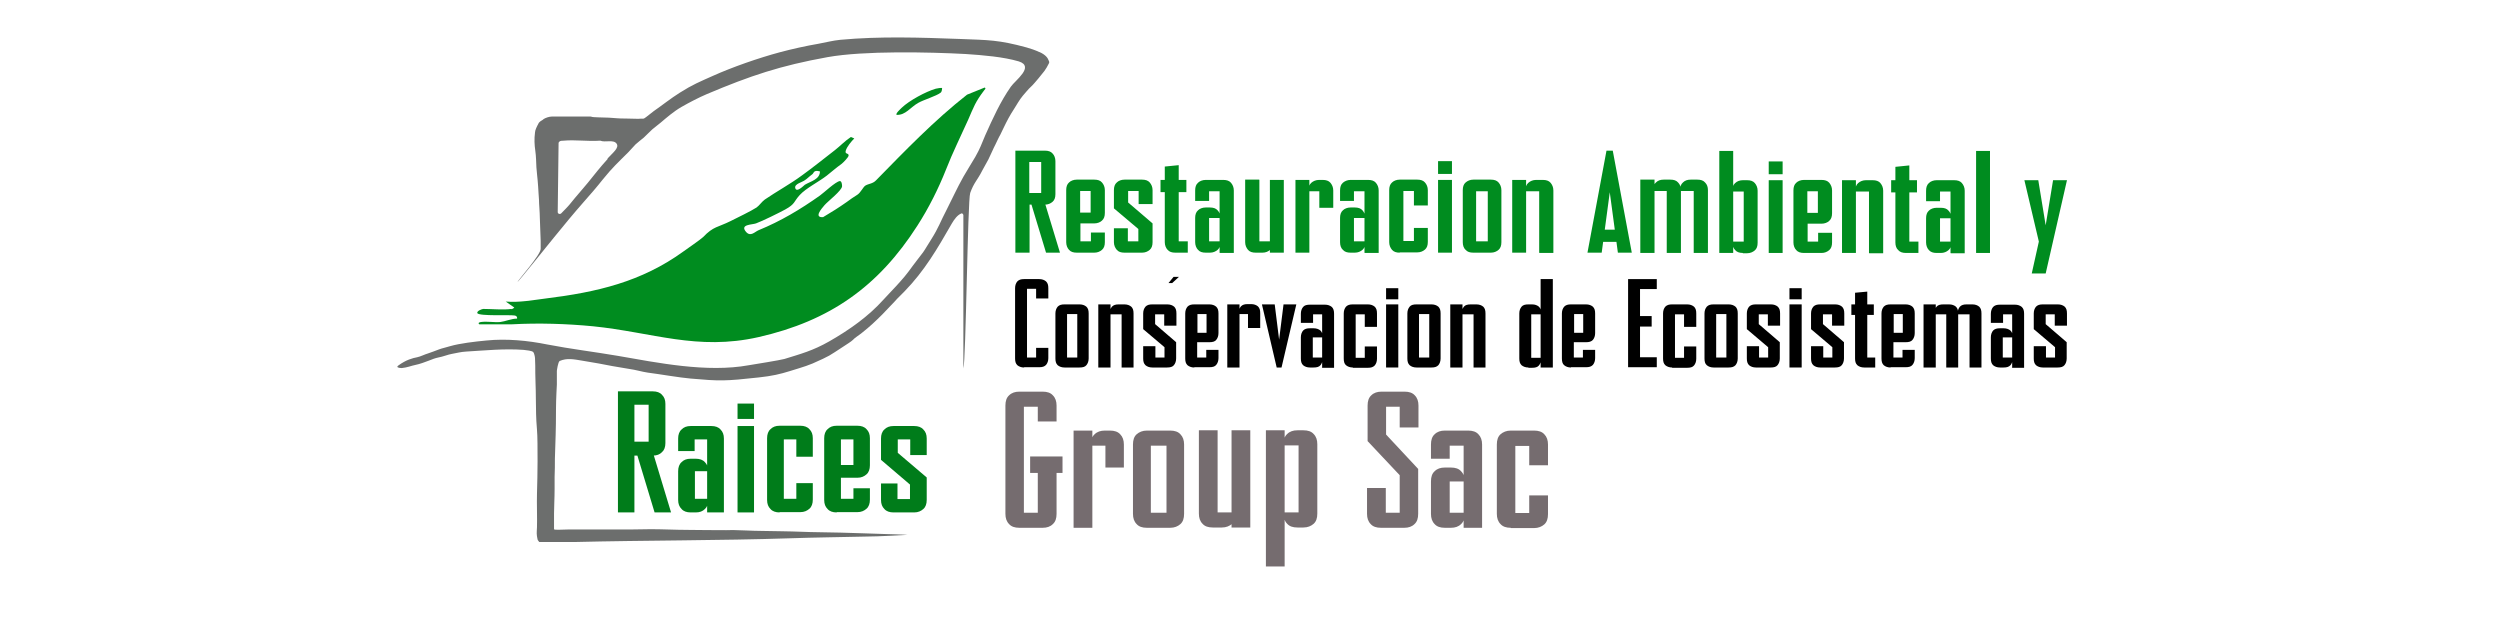 <?xml version="1.0" encoding="UTF-8"?>
<svg xmlns="http://www.w3.org/2000/svg" xmlns:xlink="http://www.w3.org/1999/xlink" width="300px" height="75px" viewBox="0 0 307 75" version="1.1">
<g id="surface1">
<path style=" stroke:none;fill-rule:nonzero;fill:rgb(0%,54.902%,12.157%);fill-opacity:1;" d="M 115.688 9.98 C 115.688 9.98 115.688 10.367 115.512 10.504 C 114.988 10.922 113.418 11.379 112.754 11.762 C 111.812 12.285 111.188 13.297 110.105 13.227 C 109.93 13.086 110.594 12.496 110.734 12.355 C 111.641 11.48 113.699 10.367 114.918 10.016 C 115.094 9.98 115.617 9.875 115.688 9.945 Z M 115.688 9.98 "/>
<path style=" stroke:none;fill-rule:nonzero;fill:rgb(0%,48.627%,10.196%);fill-opacity:1;" d="M 75.883 62.051 L 75.883 47.184 L 80.176 47.184 C 80.664 47.184 81.047 47.324 81.289 47.605 C 81.57 47.883 81.711 48.23 81.711 48.719 L 81.711 53.535 C 81.711 54.023 81.57 54.41 81.289 54.652 C 81.012 54.934 80.664 55.07 80.176 55.07 L 77.906 55.07 L 77.906 62.051 Z M 77.906 53.363 L 79.652 53.363 L 79.652 48.824 L 77.906 48.824 Z M 80.383 62.051 L 78.188 54.793 L 80.211 54.793 L 82.406 62.051 Z M 80.383 62.051 "/>
<path style=" stroke:none;fill-rule:nonzero;fill:rgb(0%,48.627%,10.196%);fill-opacity:1;" d="M 86.836 62.051 L 86.836 53.082 L 85.301 53.082 L 85.301 54.516 L 83.277 54.516 L 83.277 52.977 C 83.277 52.488 83.418 52.105 83.699 51.863 C 83.977 51.582 84.324 51.441 84.812 51.441 L 87.359 51.441 C 87.848 51.441 88.234 51.582 88.477 51.863 C 88.754 52.141 88.895 52.488 88.895 52.977 L 88.895 62.051 Z M 84.812 62.051 C 84.324 62.051 83.941 61.914 83.699 61.633 C 83.418 61.355 83.277 61.004 83.277 60.516 L 83.277 56.992 C 83.277 56.504 83.418 56.117 83.699 55.875 C 83.977 55.594 84.324 55.457 84.812 55.457 L 85.441 55.457 C 85.93 55.457 86.312 55.594 86.559 55.875 C 86.836 56.152 86.977 56.504 86.977 56.992 L 85.336 56.992 L 85.336 60.375 L 86.977 60.375 L 86.977 60.516 C 86.977 61.004 86.836 61.391 86.559 61.633 C 86.277 61.914 85.93 62.051 85.441 62.051 Z M 84.812 62.051 "/>
<path style=" stroke:none;fill-rule:nonzero;fill:rgb(0%,48.627%,10.196%);fill-opacity:1;" d="M 90.57 50.57 L 90.57 48.684 L 92.594 48.684 L 92.594 50.57 Z M 90.57 62.051 L 90.57 51.441 L 92.594 51.441 L 92.594 62.051 Z M 90.57 62.051 "/>
<path style=" stroke:none;fill-rule:nonzero;fill:rgb(0%,48.627%,10.196%);fill-opacity:1;" d="M 95.734 62.051 C 95.246 62.051 94.859 61.914 94.617 61.633 C 94.336 61.355 94.199 61.004 94.199 60.516 L 94.199 52.941 C 94.199 52.453 94.336 52.07 94.617 51.828 C 94.895 51.547 95.246 51.406 95.734 51.406 L 98.277 51.406 C 98.766 51.406 99.152 51.547 99.395 51.828 C 99.676 52.105 99.812 52.453 99.812 52.941 L 99.812 55.211 L 97.789 55.211 L 97.789 53.082 L 96.254 53.082 L 96.254 60.375 L 97.789 60.375 L 97.789 58.457 L 99.812 58.457 L 99.812 60.48 C 99.812 60.969 99.676 61.355 99.395 61.598 C 99.117 61.844 98.766 62.016 98.277 62.016 L 95.734 62.016 Z M 95.734 62.051 "/>
<path style=" stroke:none;fill-rule:nonzero;fill:rgb(0%,48.627%,10.196%);fill-opacity:1;" d="M 102.746 62.051 C 102.254 62.051 101.871 61.914 101.629 61.633 C 101.348 61.355 101.211 61.004 101.211 60.516 L 101.211 52.941 C 101.211 52.453 101.348 52.07 101.629 51.828 C 101.906 51.547 102.254 51.406 102.746 51.406 L 105.289 51.406 C 105.777 51.406 106.164 51.547 106.406 51.828 C 106.688 52.105 106.824 52.453 106.824 52.941 L 106.824 56.258 C 106.824 56.746 106.688 57.133 106.406 57.375 C 106.129 57.621 105.777 57.793 105.289 57.793 L 103.266 57.793 L 103.266 60.375 L 104.801 60.375 L 104.801 59.086 L 106.824 59.086 L 106.824 60.48 C 106.824 60.969 106.688 61.355 106.406 61.598 C 106.129 61.844 105.777 62.016 105.289 62.016 L 102.746 62.016 Z M 103.266 56.223 L 104.801 56.223 L 104.801 53.082 L 103.266 53.082 Z M 103.266 56.223 "/>
<path style=" stroke:none;fill-rule:nonzero;fill:rgb(0%,48.627%,10.196%);fill-opacity:1;" d="M 109.723 62.051 C 109.234 62.051 108.848 61.914 108.605 61.633 C 108.324 61.355 108.188 61.004 108.188 60.516 L 108.188 58.492 L 110.211 58.492 L 110.211 60.41 L 111.746 60.41 L 111.746 57.723 L 111.953 58.805 L 108.188 55.594 L 108.188 52.977 C 108.188 52.488 108.324 52.105 108.605 51.863 C 108.883 51.582 109.234 51.441 109.723 51.441 L 112.266 51.441 C 112.754 51.441 113.141 51.582 113.383 51.863 C 113.664 52.141 113.801 52.488 113.801 52.977 L 113.801 55.004 L 111.777 55.004 L 111.777 53.082 L 110.246 53.082 L 110.246 55.629 L 110.07 54.582 L 113.801 57.758 L 113.801 60.516 C 113.801 61.004 113.664 61.391 113.383 61.633 C 113.105 61.879 112.754 62.051 112.266 62.051 Z M 109.723 62.051 "/>
<path style=" stroke:none;fill-rule:nonzero;fill:rgb(45.882%,42.353%,43.529%);fill-opacity:1;" d="M 125.176 63.938 C 124.617 63.938 124.199 63.797 123.918 63.484 C 123.605 63.168 123.465 62.75 123.465 62.227 L 123.465 48.93 C 123.465 48.371 123.605 47.953 123.918 47.672 C 124.234 47.359 124.652 47.219 125.176 47.219 L 128.035 47.219 C 128.594 47.219 129.012 47.359 129.289 47.672 C 129.605 47.988 129.746 48.406 129.746 48.93 L 129.746 50.883 L 127.441 50.883 L 127.441 49.07 L 125.734 49.07 L 125.734 62.086 L 127.441 62.086 L 127.441 55.211 L 129.746 55.211 L 129.746 62.227 C 129.746 62.785 129.605 63.203 129.289 63.484 C 128.977 63.797 128.559 63.938 128.035 63.938 Z M 126.5 57.199 L 126.5 55.176 L 130.477 55.176 L 130.477 57.199 Z M 126.5 57.199 "/>
<path style=" stroke:none;fill-rule:nonzero;fill:rgb(45.882%,42.353%,43.529%);fill-opacity:1;" d="M 131.836 63.938 L 131.836 52 L 134.141 52 L 134.141 63.938 Z M 135.746 56.539 L 135.746 53.852 L 133.965 53.852 L 133.965 53.711 C 133.965 53.152 134.105 52.734 134.418 52.453 C 134.734 52.141 135.152 52 135.676 52 L 136.301 52 C 136.859 52 137.277 52.141 137.559 52.453 C 137.871 52.77 138.012 53.188 138.012 53.711 L 138.012 56.539 L 135.711 56.539 Z M 135.746 56.539 "/>
<path style=" stroke:none;fill-rule:nonzero;fill:rgb(45.882%,42.353%,43.529%);fill-opacity:1;" d="M 140.836 63.938 C 140.277 63.938 139.859 63.797 139.582 63.484 C 139.266 63.168 139.129 62.75 139.129 62.227 L 139.129 53.711 C 139.129 53.152 139.266 52.734 139.582 52.453 C 139.895 52.176 140.312 52 140.836 52 L 143.699 52 C 144.254 52 144.676 52.141 144.953 52.453 C 145.266 52.77 145.406 53.188 145.406 53.711 L 145.406 62.227 C 145.406 62.785 145.266 63.203 144.953 63.484 C 144.641 63.762 144.223 63.938 143.699 63.938 Z M 141.324 62.086 L 143.246 62.086 L 143.246 53.852 L 141.324 53.852 Z M 141.324 62.086 "/>
<path style=" stroke:none;fill-rule:nonzero;fill:rgb(45.882%,42.353%,43.529%);fill-opacity:1;" d="M 149.523 51.965 L 149.523 62.051 L 151.754 62.051 L 151.754 62.191 C 151.754 62.75 151.617 63.168 151.301 63.449 C 150.988 63.727 150.57 63.902 150.047 63.902 L 148.93 63.902 C 148.371 63.902 147.953 63.762 147.676 63.449 C 147.359 63.133 147.223 62.715 147.223 62.191 L 147.223 51.965 Z M 151.234 63.902 L 151.234 51.965 L 153.535 51.965 L 153.535 63.902 Z M 151.234 63.902 "/>
<path style=" stroke:none;fill-rule:nonzero;fill:rgb(45.882%,42.353%,43.529%);fill-opacity:1;" d="M 157.754 51.965 L 157.754 68.684 L 155.453 68.684 L 155.453 51.965 Z M 160.059 51.965 C 160.617 51.965 161.035 52.105 161.312 52.418 C 161.629 52.734 161.766 53.152 161.766 53.676 L 161.766 62.191 C 161.766 62.75 161.629 63.168 161.312 63.449 C 161 63.727 160.582 63.902 160.059 63.902 L 159.324 63.902 C 158.766 63.902 158.348 63.762 158.07 63.449 C 157.754 63.133 157.617 62.715 157.617 62.191 L 157.617 62.051 L 159.465 62.051 L 159.465 53.816 L 157.617 53.816 L 157.617 53.676 C 157.617 53.117 157.754 52.699 158.07 52.418 C 158.383 52.105 158.801 51.965 159.324 51.965 Z M 160.059 51.965 "/>
<path style=" stroke:none;fill-rule:nonzero;fill:rgb(45.882%,42.353%,43.529%);fill-opacity:1;" d="M 169.582 63.938 C 169.023 63.938 168.605 63.797 168.324 63.484 C 168.012 63.168 167.871 62.75 167.871 62.227 L 167.871 59.051 L 170.176 59.051 L 170.176 62.086 L 171.883 62.086 L 171.883 57.48 L 167.941 53.293 L 167.941 48.93 C 167.941 48.371 168.082 47.953 168.395 47.672 C 168.711 47.359 169.129 47.219 169.652 47.219 L 172.477 47.219 C 173.035 47.219 173.453 47.359 173.734 47.672 C 174.047 47.988 174.188 48.406 174.188 48.93 L 174.188 51.617 L 171.883 51.617 L 171.883 49.07 L 170.211 49.07 L 170.211 52.488 L 174.152 56.711 L 174.152 62.227 C 174.152 62.785 174.012 63.203 173.699 63.484 C 173.383 63.797 172.965 63.938 172.441 63.938 Z M 169.582 63.938 "/>
<path style=" stroke:none;fill-rule:nonzero;fill:rgb(45.882%,42.353%,43.529%);fill-opacity:1;" d="M 179.734 63.938 L 179.734 53.852 L 178.023 53.852 L 178.023 55.457 L 175.723 55.457 L 175.723 53.711 C 175.723 53.152 175.859 52.734 176.176 52.453 C 176.488 52.141 176.906 52 177.43 52 L 180.289 52 C 180.848 52 181.266 52.141 181.547 52.453 C 181.859 52.77 182 53.188 182 53.711 L 182 63.938 L 179.699 63.938 Z M 177.43 63.938 C 176.871 63.938 176.453 63.797 176.176 63.484 C 175.859 63.168 175.723 62.75 175.723 62.227 L 175.723 58.246 C 175.723 57.691 175.859 57.27 176.176 56.992 C 176.488 56.676 176.906 56.539 177.43 56.539 L 178.164 56.539 C 178.723 56.539 179.141 56.676 179.418 56.992 C 179.734 57.305 179.871 57.723 179.871 58.246 L 178.023 58.246 L 178.023 62.086 L 179.871 62.086 L 179.871 62.227 C 179.871 62.785 179.734 63.203 179.418 63.484 C 179.105 63.797 178.688 63.938 178.164 63.938 Z M 177.43 63.938 "/>
<path style=" stroke:none;fill-rule:nonzero;fill:rgb(45.882%,42.353%,43.529%);fill-opacity:1;" d="M 185.523 63.938 C 184.965 63.938 184.547 63.797 184.266 63.484 C 183.953 63.168 183.812 62.75 183.812 62.227 L 183.812 53.711 C 183.812 53.152 183.953 52.734 184.266 52.453 C 184.582 52.176 185 52 185.523 52 L 188.383 52 C 188.941 52 189.359 52.141 189.641 52.453 C 189.953 52.77 190.094 53.188 190.094 53.711 L 190.094 56.258 L 187.789 56.258 L 187.789 53.887 L 186.082 53.887 L 186.082 62.121 L 187.789 62.121 L 187.789 59.957 L 190.094 59.957 L 190.094 62.262 C 190.094 62.82 189.953 63.238 189.641 63.52 C 189.324 63.797 188.906 63.973 188.383 63.973 L 185.523 63.973 Z M 185.523 63.938 "/>
<path style=" stroke:none;fill-rule:nonzero;fill:rgb(0%,54.902%,12.157%);fill-opacity:1;" d="M 124.688 30.152 L 124.688 17.625 L 128.312 17.625 C 128.734 17.625 129.047 17.73 129.254 17.973 C 129.465 18.184 129.605 18.531 129.605 18.914 L 129.605 22.965 C 129.605 23.383 129.5 23.695 129.254 23.906 C 129.012 24.117 128.699 24.254 128.312 24.254 L 126.43 24.254 L 126.43 30.152 Z M 126.395 22.824 L 127.859 22.824 L 127.859 19.02 L 126.395 19.02 Z M 128.453 30.152 L 126.605 24.047 L 128.312 24.047 L 130.164 30.152 Z M 128.453 30.152 "/>
<path style=" stroke:none;fill-rule:nonzero;fill:rgb(0%,54.902%,12.157%);fill-opacity:1;" d="M 132.223 30.152 C 131.801 30.152 131.488 30.051 131.277 29.805 C 131.07 29.594 130.93 29.246 130.93 28.863 L 130.93 22.477 C 130.93 22.059 131.035 21.742 131.277 21.535 C 131.488 21.324 131.836 21.184 132.223 21.184 L 134.383 21.184 C 134.801 21.184 135.117 21.289 135.324 21.535 C 135.535 21.777 135.676 22.09 135.676 22.477 L 135.676 25.266 C 135.676 25.688 135.57 26 135.324 26.211 C 135.117 26.418 134.766 26.559 134.383 26.559 L 132.676 26.559 L 132.676 28.758 L 133.965 28.758 L 133.965 27.676 L 135.676 27.676 L 135.676 28.863 C 135.676 29.281 135.57 29.594 135.324 29.805 C 135.082 30.016 134.766 30.152 134.383 30.152 Z M 132.641 25.234 L 133.93 25.234 L 133.93 22.582 L 132.641 22.582 Z M 132.641 25.234 "/>
<path style=" stroke:none;fill-rule:nonzero;fill:rgb(0%,54.902%,12.157%);fill-opacity:1;" d="M 138.082 30.152 C 137.664 30.152 137.348 30.051 137.141 29.805 C 136.93 29.559 136.789 29.246 136.789 28.863 L 136.789 27.152 L 138.5 27.152 L 138.5 28.758 L 139.789 28.758 L 139.789 26.488 L 139.965 27.395 L 136.789 24.711 L 136.789 22.477 C 136.789 22.059 136.895 21.742 137.141 21.535 C 137.348 21.324 137.699 21.184 138.082 21.184 L 140.246 21.184 C 140.664 21.184 140.977 21.289 141.188 21.535 C 141.395 21.777 141.535 22.09 141.535 22.477 L 141.535 24.188 L 139.824 24.188 L 139.824 22.582 L 138.535 22.582 L 138.535 24.742 L 138.395 23.871 L 141.535 26.559 L 141.535 28.863 C 141.535 29.281 141.43 29.594 141.188 29.805 C 140.941 30.016 140.629 30.152 140.246 30.152 Z M 138.082 30.152 "/>
<path style=" stroke:none;fill-rule:nonzero;fill:rgb(0%,54.902%,12.157%);fill-opacity:1;" d="M 142.512 22.719 L 142.512 21.219 L 145.688 21.219 L 145.688 22.719 Z M 144.324 30.152 C 143.906 30.152 143.594 30.051 143.383 29.805 C 143.176 29.594 143.035 29.246 143.035 28.863 L 143.035 19.578 L 144.746 19.406 L 144.746 28.758 L 145.859 28.758 L 145.859 30.152 Z M 144.324 30.152 "/>
<path style=" stroke:none;fill-rule:nonzero;fill:rgb(0%,54.902%,12.157%);fill-opacity:1;" d="M 149.766 30.152 L 149.766 22.613 L 148.477 22.613 L 148.477 23.801 L 146.766 23.801 L 146.766 22.512 C 146.766 22.09 146.871 21.777 147.117 21.566 C 147.324 21.359 147.676 21.219 148.059 21.219 L 150.223 21.219 C 150.641 21.219 150.953 21.324 151.164 21.566 C 151.371 21.812 151.512 22.125 151.512 22.512 L 151.512 30.188 L 149.801 30.188 Z M 148.059 30.152 C 147.641 30.152 147.324 30.051 147.117 29.805 C 146.906 29.594 146.766 29.246 146.766 28.863 L 146.766 25.895 C 146.766 25.477 146.871 25.164 147.117 24.953 C 147.324 24.742 147.676 24.605 148.059 24.605 L 148.582 24.605 C 149 24.605 149.312 24.711 149.523 24.953 C 149.734 25.164 149.871 25.512 149.871 25.895 L 148.477 25.895 L 148.477 28.758 L 149.871 28.758 L 149.871 28.863 C 149.871 29.281 149.766 29.594 149.523 29.805 C 149.277 30.016 148.965 30.152 148.582 30.152 Z M 148.059 30.152 "/>
<path style=" stroke:none;fill-rule:nonzero;fill:rgb(0%,54.902%,12.157%);fill-opacity:1;" d="M 154.652 21.219 L 154.652 28.758 L 156.324 28.758 L 156.324 28.863 C 156.324 29.281 156.223 29.594 155.977 29.805 C 155.734 30.016 155.418 30.152 155.035 30.152 L 154.199 30.152 C 153.777 30.152 153.465 30.051 153.254 29.805 C 153.047 29.559 152.906 29.246 152.906 28.863 L 152.906 21.184 L 154.617 21.184 Z M 155.941 30.152 L 155.941 21.219 L 157.652 21.219 L 157.652 30.152 Z M 155.941 30.152 "/>
<path style=" stroke:none;fill-rule:nonzero;fill:rgb(0%,54.902%,12.157%);fill-opacity:1;" d="M 159.082 30.152 L 159.082 21.219 L 160.789 21.219 L 160.789 30.152 Z M 162.012 24.605 L 162.012 22.613 L 160.688 22.613 L 160.688 22.512 C 160.688 22.09 160.789 21.777 161.035 21.566 C 161.277 21.359 161.594 21.219 161.977 21.219 L 162.43 21.219 C 162.848 21.219 163.164 21.324 163.371 21.566 C 163.582 21.812 163.723 22.125 163.723 22.512 L 163.723 24.641 L 162.012 24.641 Z M 162.012 24.605 "/>
<path style=" stroke:none;fill-rule:nonzero;fill:rgb(0%,54.902%,12.157%);fill-opacity:1;" d="M 167.559 30.152 L 167.559 22.613 L 166.266 22.613 L 166.266 23.801 L 164.559 23.801 L 164.559 22.512 C 164.559 22.09 164.664 21.777 164.906 21.566 C 165.152 21.359 165.465 21.219 165.848 21.219 L 168.012 21.219 C 168.43 21.219 168.746 21.324 168.953 21.566 C 169.164 21.812 169.301 22.125 169.301 22.512 L 169.301 30.188 L 167.594 30.188 Z M 165.848 30.152 C 165.43 30.152 165.117 30.051 164.906 29.805 C 164.664 29.594 164.559 29.246 164.559 28.863 L 164.559 25.895 C 164.559 25.477 164.664 25.164 164.906 24.953 C 165.117 24.742 165.465 24.605 165.848 24.605 L 166.371 24.605 C 166.789 24.605 167.105 24.711 167.312 24.953 C 167.523 25.199 167.664 25.512 167.664 25.895 L 166.266 25.895 L 166.266 28.758 L 167.664 28.758 L 167.664 28.863 C 167.664 29.281 167.559 29.594 167.312 29.805 C 167.07 30.016 166.754 30.152 166.371 30.152 Z M 165.848 30.152 "/>
<path style=" stroke:none;fill-rule:nonzero;fill:rgb(0%,54.902%,12.157%);fill-opacity:1;" d="M 171.883 30.152 C 171.465 30.152 171.152 30.051 170.941 29.805 C 170.734 29.559 170.594 29.246 170.594 28.863 L 170.594 22.477 C 170.594 22.059 170.699 21.742 170.941 21.535 C 171.152 21.324 171.5 21.184 171.883 21.184 L 174.047 21.184 C 174.465 21.184 174.777 21.289 174.988 21.535 C 175.199 21.777 175.336 22.09 175.336 22.477 L 175.336 24.359 L 173.629 24.359 L 173.629 22.582 L 172.336 22.582 L 172.336 28.723 L 173.629 28.723 L 173.629 27.117 L 175.336 27.117 L 175.336 28.828 C 175.336 29.246 175.234 29.559 174.988 29.77 C 174.746 29.98 174.43 30.117 174.047 30.117 L 171.883 30.117 Z M 171.883 30.152 "/>
<path style=" stroke:none;fill-rule:nonzero;fill:rgb(0%,54.902%,12.157%);fill-opacity:1;" d="M 176.594 20.484 L 176.594 18.914 L 178.301 18.914 L 178.301 20.484 Z M 176.594 30.152 L 176.594 21.219 L 178.301 21.219 L 178.301 30.152 Z M 176.594 30.152 "/>
<path style=" stroke:none;fill-rule:nonzero;fill:rgb(0%,54.902%,12.157%);fill-opacity:1;" d="M 180.918 30.152 C 180.5 30.152 180.188 30.051 179.977 29.805 C 179.734 29.594 179.629 29.246 179.629 28.863 L 179.629 22.477 C 179.629 22.059 179.734 21.742 179.977 21.535 C 180.223 21.324 180.535 21.184 180.918 21.184 L 183.082 21.184 C 183.5 21.184 183.812 21.289 184.023 21.535 C 184.234 21.777 184.371 22.09 184.371 22.477 L 184.371 28.863 C 184.371 29.281 184.266 29.594 184.023 29.805 C 183.777 30.016 183.465 30.152 183.082 30.152 Z M 181.266 28.758 L 182.699 28.758 L 182.699 22.613 L 181.266 22.613 Z M 181.266 28.758 "/>
<path style=" stroke:none;fill-rule:nonzero;fill:rgb(0%,54.902%,12.157%);fill-opacity:1;" d="M 185.699 30.152 L 185.699 21.219 L 187.406 21.219 L 187.406 30.152 Z M 189.012 30.152 L 189.012 22.613 L 187.336 22.613 L 187.336 22.512 C 187.336 22.09 187.441 21.777 187.688 21.566 C 187.93 21.359 188.246 21.219 188.629 21.219 L 189.465 21.219 C 189.883 21.219 190.199 21.324 190.406 21.566 C 190.617 21.812 190.754 22.125 190.754 22.512 L 190.754 30.188 L 189.047 30.188 Z M 189.012 30.152 "/>
<path style=" stroke:none;fill-rule:nonzero;fill:rgb(0%,54.902%,12.157%);fill-opacity:1;" d="M 194.941 30.152 L 197.277 17.625 L 198.047 17.625 L 200.383 30.152 L 198.676 30.152 L 197.523 21.566 L 197.836 21.566 L 196.688 30.152 Z M 195.676 28.828 L 195.676 27.328 L 199.477 27.328 L 199.477 28.828 Z M 195.676 28.828 "/>
<path style=" stroke:none;fill-rule:nonzero;fill:rgb(0%,54.902%,12.157%);fill-opacity:1;" d="M 211.129 30.188 L 211.129 17.66 L 212.836 17.66 L 212.836 30.188 Z M 214.023 30.188 C 213.605 30.188 213.289 30.082 213.082 29.84 C 212.871 29.629 212.734 29.281 212.734 28.898 L 212.734 28.793 L 214.129 28.793 L 214.129 22.648 L 212.734 22.648 L 212.734 22.547 C 212.734 22.125 212.836 21.812 213.082 21.602 C 213.289 21.395 213.641 21.254 214.023 21.254 L 214.547 21.254 C 214.965 21.254 215.277 21.359 215.488 21.602 C 215.699 21.848 215.836 22.16 215.836 22.547 L 215.836 28.934 C 215.836 29.352 215.734 29.664 215.488 29.875 C 215.246 30.082 214.93 30.223 214.547 30.223 L 214.023 30.223 Z M 214.023 30.188 "/>
<path style=" stroke:none;fill-rule:nonzero;fill:rgb(0%,54.902%,12.157%);fill-opacity:1;" d="M 217.199 20.52 L 217.199 18.949 L 218.906 18.949 L 218.906 20.52 Z M 217.199 30.188 L 217.199 21.254 L 218.906 21.254 L 218.906 30.188 Z M 217.199 30.188 "/>
<path style=" stroke:none;fill-rule:nonzero;fill:rgb(0%,54.902%,12.157%);fill-opacity:1;" d="M 221.523 30.188 C 221.105 30.188 220.789 30.082 220.582 29.84 C 220.371 29.629 220.234 29.281 220.234 28.898 L 220.234 22.512 C 220.234 22.09 220.336 21.777 220.582 21.566 C 220.789 21.359 221.141 21.219 221.523 21.219 L 223.688 21.219 C 224.105 21.219 224.418 21.324 224.629 21.566 C 224.836 21.812 224.977 22.125 224.977 22.512 L 224.977 25.301 C 224.977 25.723 224.871 26.035 224.629 26.246 C 224.418 26.453 224.07 26.594 223.688 26.594 L 221.977 26.594 L 221.977 28.793 L 223.266 28.793 L 223.266 27.711 L 224.977 27.711 L 224.977 28.898 C 224.977 29.316 224.871 29.629 224.629 29.84 C 224.383 30.051 224.07 30.188 223.688 30.188 Z M 221.941 25.266 L 223.234 25.266 L 223.234 22.613 L 221.941 22.613 Z M 221.941 25.266 "/>
<path style=" stroke:none;fill-rule:nonzero;fill:rgb(0%,54.902%,12.157%);fill-opacity:1;" d="M 226.199 30.188 L 226.199 21.254 L 227.906 21.254 L 227.906 30.188 Z M 229.512 30.188 L 229.512 22.648 L 227.836 22.648 L 227.836 22.547 C 227.836 22.125 227.941 21.812 228.188 21.602 C 228.43 21.395 228.746 21.254 229.129 21.254 L 229.965 21.254 C 230.383 21.254 230.699 21.359 230.906 21.602 C 231.117 21.848 231.254 22.16 231.254 22.547 L 231.254 30.223 L 229.547 30.223 Z M 229.512 30.188 "/>
<path style=" stroke:none;fill-rule:nonzero;fill:rgb(0%,54.902%,12.157%);fill-opacity:1;" d="M 232.234 22.754 L 232.234 21.254 L 235.406 21.254 L 235.406 22.754 Z M 234.047 30.188 C 233.629 30.188 233.312 30.082 233.105 29.84 C 232.859 29.629 232.754 29.281 232.754 28.898 L 232.754 19.613 L 234.465 19.438 L 234.465 28.793 L 235.582 28.793 L 235.582 30.188 Z M 234.047 30.188 "/>
<path style=" stroke:none;fill-rule:nonzero;fill:rgb(0%,54.902%,12.157%);fill-opacity:1;" d="M 239.523 30.188 L 239.523 22.648 L 238.234 22.648 L 238.234 23.836 L 236.523 23.836 L 236.523 22.547 C 236.523 22.125 236.629 21.812 236.871 21.602 C 237.082 21.395 237.43 21.254 237.812 21.254 L 239.977 21.254 C 240.395 21.254 240.711 21.359 240.918 21.602 C 241.129 21.848 241.266 22.16 241.266 22.547 L 241.266 30.223 L 239.559 30.223 Z M 237.812 30.188 C 237.395 30.188 237.082 30.082 236.871 29.84 C 236.664 29.629 236.523 29.281 236.523 28.898 L 236.523 25.93 C 236.523 25.512 236.629 25.199 236.871 24.988 C 237.082 24.777 237.43 24.641 237.812 24.641 L 238.336 24.641 C 238.754 24.641 239.07 24.742 239.277 24.988 C 239.488 25.199 239.629 25.547 239.629 25.93 L 238.234 25.93 L 238.234 28.793 L 239.629 28.793 L 239.629 28.898 C 239.629 29.316 239.523 29.629 239.277 29.84 C 239.035 30.051 238.723 30.188 238.336 30.188 Z M 237.812 30.188 "/>
<path style=" stroke:none;fill-rule:nonzero;fill:rgb(0%,54.902%,12.157%);fill-opacity:1;" d="M 242.664 30.188 L 242.664 17.66 L 244.371 17.66 L 244.371 30.188 Z M 242.664 30.188 "/>
<path style=" stroke:none;fill-rule:nonzero;fill:rgb(0%,54.902%,12.157%);fill-opacity:1;" d="M 249.5 32.703 L 250.371 28.793 L 248.594 21.254 L 250.301 21.254 L 251.348 27.641 L 251.07 27.641 L 252.117 21.254 L 253.824 21.254 L 251.211 32.703 Z M 249.5 32.703 "/>
<path style=" stroke:none;fill-rule:nonzero;fill:rgb(0%,54.902%,12.157%);fill-opacity:1;" d="M 201.43 30.188 L 201.43 21.184 L 203.176 21.184 L 203.176 30.188 Z M 204.676 30.188 L 204.676 22.582 L 203 22.582 L 203 22.477 C 203 22.059 203.105 21.742 203.348 21.535 C 203.594 21.289 203.906 21.184 204.289 21.184 L 205.129 21.184 C 205.547 21.184 205.859 21.289 206.07 21.535 C 206.312 21.777 206.418 22.09 206.418 22.477 L 206.418 30.188 Z M 207.988 30.188 L 207.988 22.582 L 206.312 22.582 L 206.312 22.477 C 206.312 22.059 206.418 21.742 206.664 21.535 C 206.906 21.289 207.223 21.184 207.605 21.184 L 208.441 21.184 C 208.859 21.184 209.176 21.289 209.383 21.535 C 209.629 21.777 209.734 22.09 209.734 22.477 L 209.734 30.188 Z M 207.988 30.188 "/>
<path style=" stroke:none;fill-rule:nonzero;fill:rgb(0%,0%,0%);fill-opacity:1;" d="M 125.766 44.254 C 125.418 44.254 125.141 44.148 124.93 43.973 C 124.723 43.766 124.652 43.52 124.652 43.137 L 124.652 34.516 C 124.652 34.168 124.754 33.887 124.93 33.68 C 125.141 33.469 125.383 33.398 125.766 33.398 L 127.617 33.398 C 127.965 33.398 128.246 33.504 128.453 33.68 C 128.664 33.887 128.734 34.133 128.734 34.516 L 128.734 35.773 L 127.234 35.773 L 127.234 34.586 L 126.117 34.586 L 126.117 43.031 L 127.234 43.031 L 127.234 41.844 L 128.734 41.844 L 128.734 43.102 C 128.734 43.449 128.629 43.73 128.453 43.938 C 128.246 44.148 128 44.219 127.617 44.219 L 125.766 44.219 Z M 125.766 44.254 "/>
<path style=" stroke:none;fill-rule:nonzero;fill:rgb(0%,0%,0%);fill-opacity:1;" d="M 130.723 44.254 C 130.371 44.254 130.094 44.148 129.883 43.973 C 129.676 43.766 129.605 43.52 129.605 43.137 L 129.605 37.621 C 129.605 37.273 129.711 36.992 129.883 36.785 C 130.094 36.574 130.336 36.504 130.723 36.504 L 132.57 36.504 C 132.918 36.504 133.199 36.609 133.406 36.785 C 133.617 36.992 133.688 37.238 133.688 37.621 L 133.688 43.137 C 133.688 43.484 133.582 43.766 133.406 43.973 C 133.234 44.184 132.953 44.254 132.57 44.254 Z M 131.035 43.031 L 132.289 43.031 L 132.289 37.691 L 131.035 37.691 Z M 131.035 43.031 "/>
<path style=" stroke:none;fill-rule:nonzero;fill:rgb(0%,0%,0%);fill-opacity:1;" d="M 134.871 44.254 L 134.871 36.504 L 136.371 36.504 L 136.371 44.254 Z M 137.734 44.254 L 137.734 37.727 L 136.266 37.727 L 136.266 37.621 C 136.266 37.273 136.371 36.992 136.547 36.785 C 136.754 36.574 137 36.504 137.383 36.504 L 138.082 36.504 C 138.43 36.504 138.711 36.609 138.918 36.785 C 139.129 36.992 139.199 37.238 139.199 37.621 L 139.199 44.254 L 137.699 44.254 Z M 137.734 44.254 "/>
<path style=" stroke:none;fill-rule:nonzero;fill:rgb(0%,0%,0%);fill-opacity:1;" d="M 141.5 44.254 C 141.152 44.254 140.871 44.148 140.664 43.973 C 140.453 43.766 140.383 43.52 140.383 43.137 L 140.383 41.637 L 141.883 41.637 L 141.883 43.031 L 143 43.031 L 143 41.078 L 143.141 41.879 L 140.383 39.543 L 140.383 37.621 C 140.383 37.273 140.488 36.992 140.664 36.785 C 140.871 36.574 141.117 36.504 141.5 36.504 L 143.348 36.504 C 143.699 36.504 143.977 36.609 144.188 36.785 C 144.395 36.992 144.465 37.238 144.465 37.621 L 144.465 39.121 L 142.965 39.121 L 142.965 37.727 L 141.848 37.727 L 141.848 39.578 L 141.711 38.809 L 144.43 41.148 L 144.43 43.137 C 144.43 43.484 144.324 43.766 144.152 43.973 C 143.977 44.184 143.699 44.254 143.312 44.254 L 141.465 44.254 Z M 141.5 44.254 "/>
<path style=" stroke:none;fill-rule:nonzero;fill:rgb(0%,0%,0%);fill-opacity:1;" d="M 146.664 44.254 C 146.312 44.254 146.035 44.148 145.824 43.973 C 145.617 43.766 145.547 43.52 145.547 43.137 L 145.547 37.621 C 145.547 37.273 145.652 36.992 145.824 36.785 C 146.035 36.574 146.277 36.504 146.664 36.504 L 148.512 36.504 C 148.859 36.504 149.141 36.609 149.348 36.785 C 149.559 36.992 149.629 37.238 149.629 37.621 L 149.629 40.031 C 149.629 40.379 149.523 40.66 149.348 40.867 C 149.176 41.078 148.895 41.148 148.512 41.148 L 147.012 41.148 L 147.012 43.031 L 148.129 43.031 L 148.129 42.09 L 149.629 42.09 L 149.629 43.102 C 149.629 43.449 149.523 43.73 149.348 43.938 C 149.176 44.148 148.895 44.219 148.512 44.219 L 146.664 44.219 Z M 147.047 39.996 L 148.164 39.996 L 148.164 37.691 L 147.047 37.691 Z M 147.047 39.996 "/>
<path style=" stroke:none;fill-rule:nonzero;fill:rgb(0%,0%,0%);fill-opacity:1;" d="M 150.711 44.254 L 150.711 36.504 L 152.211 36.504 L 152.211 44.254 Z M 153.254 39.438 L 153.254 37.691 L 152.105 37.691 L 152.105 37.586 C 152.105 37.238 152.211 36.961 152.383 36.75 C 152.594 36.539 152.836 36.469 153.223 36.469 L 153.641 36.469 C 153.988 36.469 154.266 36.574 154.477 36.75 C 154.688 36.961 154.754 37.203 154.754 37.586 L 154.754 39.402 L 153.254 39.402 Z M 153.254 39.438 "/>
<path style=" stroke:none;fill-rule:nonzero;fill:rgb(0%,0%,0%);fill-opacity:1;" d="M 156.777 44.254 L 154.965 36.504 L 156.535 36.504 L 157.266 42.367 L 156.883 42.367 L 157.617 36.504 L 159.188 36.504 L 157.371 44.254 L 156.711 44.254 Z M 156.777 44.254 "/>
<path style=" stroke:none;fill-rule:nonzero;fill:rgb(0%,0%,0%);fill-opacity:1;" d="M 162.359 44.254 L 162.359 37.727 L 161.246 37.727 L 161.246 38.773 L 159.746 38.773 L 159.746 37.656 C 159.746 37.309 159.848 37.027 160.023 36.82 C 160.199 36.609 160.477 36.539 160.859 36.539 L 162.711 36.539 C 163.059 36.539 163.336 36.645 163.547 36.82 C 163.754 37.027 163.824 37.273 163.824 37.656 L 163.824 44.289 L 162.324 44.289 Z M 160.859 44.254 C 160.512 44.254 160.234 44.148 160.023 43.973 C 159.812 43.766 159.746 43.52 159.746 43.137 L 159.746 40.555 C 159.746 40.203 159.848 39.926 160.023 39.715 C 160.234 39.508 160.477 39.438 160.859 39.438 L 161.312 39.438 C 161.664 39.438 161.941 39.543 162.152 39.715 C 162.359 39.926 162.43 40.168 162.43 40.555 L 161.211 40.555 L 161.211 43.031 L 162.43 43.031 L 162.43 43.137 C 162.43 43.484 162.324 43.766 162.152 43.973 C 161.977 44.184 161.699 44.254 161.312 44.254 Z M 160.859 44.254 "/>
<path style=" stroke:none;fill-rule:nonzero;fill:rgb(0%,0%,0%);fill-opacity:1;" d="M 166.129 44.254 C 165.777 44.254 165.5 44.148 165.289 43.973 C 165.082 43.801 165.012 43.52 165.012 43.137 L 165.012 37.621 C 165.012 37.273 165.117 36.992 165.289 36.785 C 165.5 36.574 165.746 36.504 166.129 36.504 L 167.977 36.504 C 168.324 36.504 168.605 36.609 168.812 36.785 C 169.023 36.992 169.094 37.238 169.094 37.621 L 169.094 39.262 L 167.594 39.262 L 167.594 37.727 L 166.477 37.727 L 166.477 43.066 L 167.594 43.066 L 167.594 41.672 L 169.094 41.672 L 169.094 43.172 C 169.094 43.52 168.988 43.801 168.812 44.008 C 168.605 44.219 168.359 44.289 167.977 44.289 L 166.129 44.289 Z M 166.129 44.254 "/>
<path style=" stroke:none;fill-rule:nonzero;fill:rgb(0%,0%,0%);fill-opacity:1;" d="M 170.211 35.879 L 170.211 34.516 L 171.711 34.516 L 171.711 35.879 Z M 170.211 44.254 L 170.211 36.504 L 171.711 36.504 L 171.711 44.254 Z M 170.211 44.254 "/>
<path style=" stroke:none;fill-rule:nonzero;fill:rgb(0%,0%,0%);fill-opacity:1;" d="M 173.941 44.254 C 173.594 44.254 173.312 44.148 173.105 43.973 C 172.895 43.766 172.824 43.52 172.824 43.137 L 172.824 37.621 C 172.824 37.273 172.93 36.992 173.105 36.785 C 173.277 36.574 173.559 36.504 173.941 36.504 L 175.789 36.504 C 176.141 36.504 176.418 36.609 176.629 36.785 C 176.836 36.992 176.906 37.238 176.906 37.621 L 176.906 43.137 C 176.906 43.484 176.801 43.766 176.629 43.973 C 176.418 44.184 176.176 44.254 175.789 44.254 Z M 174.254 43.031 L 175.512 43.031 L 175.512 37.691 L 174.254 37.691 Z M 174.254 43.031 "/>
<path style=" stroke:none;fill-rule:nonzero;fill:rgb(0%,0%,0%);fill-opacity:1;" d="M 178.094 44.254 L 178.094 36.504 L 179.594 36.504 L 179.594 44.254 Z M 180.953 44.254 L 180.953 37.727 L 179.488 37.727 L 179.488 37.621 C 179.488 37.273 179.594 36.992 179.766 36.785 C 179.941 36.574 180.223 36.504 180.605 36.504 L 181.301 36.504 C 181.652 36.504 181.93 36.609 182.141 36.785 C 182.348 36.992 182.418 37.238 182.418 37.621 L 182.418 44.254 L 180.918 44.254 Z M 180.953 44.254 "/>
<path style=" stroke:none;fill-rule:nonzero;fill:rgb(0%,0%,0%);fill-opacity:1;" d="M 187.688 44.254 C 187.336 44.254 187.059 44.148 186.848 43.973 C 186.641 43.766 186.57 43.52 186.57 43.137 L 186.57 37.621 C 186.57 37.273 186.676 36.992 186.848 36.785 C 187.023 36.574 187.301 36.504 187.688 36.504 L 188.141 36.504 C 188.488 36.504 188.766 36.609 188.977 36.785 C 189.188 36.992 189.254 37.238 189.254 37.621 L 189.254 37.727 L 188.035 37.727 L 188.035 43.066 L 189.254 43.066 L 189.254 43.172 C 189.254 43.52 189.152 43.801 188.977 44.008 C 188.801 44.219 188.523 44.289 188.141 44.289 L 187.688 44.289 Z M 189.188 44.254 L 189.188 33.398 L 190.688 33.398 L 190.688 44.254 Z M 189.188 44.254 "/>
<path style=" stroke:none;fill-rule:nonzero;fill:rgb(0%,0%,0%);fill-opacity:1;" d="M 192.918 44.254 C 192.57 44.254 192.289 44.148 192.082 43.973 C 191.871 43.801 191.801 43.52 191.801 43.137 L 191.801 37.621 C 191.801 37.273 191.906 36.992 192.082 36.785 C 192.289 36.574 192.535 36.504 192.918 36.504 L 194.766 36.504 C 195.117 36.504 195.395 36.609 195.605 36.785 C 195.812 36.992 195.883 37.238 195.883 37.621 L 195.883 40.031 C 195.883 40.379 195.777 40.66 195.605 40.867 C 195.395 41.078 195.152 41.148 194.766 41.148 L 193.266 41.148 L 193.266 43.031 L 194.383 43.031 L 194.383 42.09 L 195.883 42.09 L 195.883 43.102 C 195.883 43.449 195.777 43.73 195.605 43.938 C 195.395 44.148 195.152 44.219 194.766 44.219 L 192.918 44.219 Z M 193.301 39.996 L 194.418 39.996 L 194.418 37.691 L 193.301 37.691 Z M 193.301 39.996 "/>
<path style=" stroke:none;fill-rule:nonzero;fill:rgb(0%,0%,0%);fill-opacity:1;" d="M 199.93 44.254 L 199.93 33.398 L 203.453 33.398 L 203.453 34.621 L 201.395 34.621 L 201.395 37.938 L 202.824 37.938 L 202.824 39.227 L 201.395 39.227 L 201.395 42.996 L 203.453 42.996 L 203.453 44.219 L 199.93 44.219 Z M 199.93 44.254 "/>
<path style=" stroke:none;fill-rule:nonzero;fill:rgb(0%,0%,0%);fill-opacity:1;" d="M 205.336 44.254 C 204.988 44.254 204.711 44.148 204.5 43.973 C 204.289 43.766 204.223 43.52 204.223 43.137 L 204.223 37.621 C 204.223 37.273 204.324 36.992 204.5 36.785 C 204.711 36.574 204.953 36.504 205.336 36.504 L 207.188 36.504 C 207.535 36.504 207.812 36.609 208.023 36.785 C 208.234 36.992 208.301 37.238 208.301 37.621 L 208.301 39.262 L 206.801 39.262 L 206.801 37.727 L 205.688 37.727 L 205.688 43.066 L 206.801 43.066 L 206.801 41.672 L 208.301 41.672 L 208.301 43.172 C 208.301 43.52 208.199 43.801 208.023 44.008 C 207.848 44.219 207.57 44.289 207.188 44.289 L 205.336 44.289 Z M 205.336 44.254 "/>
<path style=" stroke:none;fill-rule:nonzero;fill:rgb(0%,0%,0%);fill-opacity:1;" d="M 210.43 44.254 C 210.082 44.254 209.801 44.148 209.594 43.973 C 209.383 43.801 209.312 43.52 209.312 43.137 L 209.312 37.621 C 209.312 37.273 209.418 36.992 209.594 36.785 C 209.801 36.574 210.047 36.504 210.43 36.504 L 212.277 36.504 C 212.629 36.504 212.906 36.609 213.117 36.785 C 213.324 36.992 213.395 37.238 213.395 37.621 L 213.395 43.137 C 213.395 43.484 213.289 43.766 213.117 43.973 C 212.906 44.184 212.664 44.254 212.277 44.254 Z M 210.746 43.031 L 212 43.031 L 212 37.691 L 210.746 37.691 Z M 210.746 43.031 "/>
<path style=" stroke:none;fill-rule:nonzero;fill:rgb(0%,0%,0%);fill-opacity:1;" d="M 215.629 44.254 C 215.277 44.254 215 44.148 214.789 43.973 C 214.582 43.766 214.512 43.52 214.512 43.137 L 214.512 41.637 L 216.012 41.637 L 216.012 43.031 L 217.129 43.031 L 217.129 41.078 L 217.266 41.879 L 214.512 39.543 L 214.512 37.621 C 214.512 37.273 214.617 36.992 214.789 36.785 C 215 36.574 215.246 36.504 215.629 36.504 L 217.477 36.504 C 217.824 36.504 218.105 36.609 218.312 36.785 C 218.523 36.992 218.594 37.238 218.594 37.621 L 218.594 39.121 L 217.094 39.121 L 217.094 37.727 L 215.977 37.727 L 215.977 39.578 L 215.836 38.809 L 218.559 41.148 L 218.559 43.137 C 218.559 43.484 218.453 43.766 218.277 43.973 C 218.105 44.184 217.824 44.254 217.441 44.254 L 215.594 44.254 Z M 215.629 44.254 "/>
<path style=" stroke:none;fill-rule:nonzero;fill:rgb(0%,0%,0%);fill-opacity:1;" d="M 219.746 35.879 L 219.746 34.516 L 221.246 34.516 L 221.246 35.879 Z M 219.746 44.254 L 219.746 36.504 L 221.246 36.504 L 221.246 44.254 Z M 219.746 44.254 "/>
<path style=" stroke:none;fill-rule:nonzero;fill:rgb(0%,0%,0%);fill-opacity:1;" d="M 223.512 44.254 C 223.164 44.254 222.883 44.148 222.676 43.973 C 222.465 43.766 222.395 43.52 222.395 43.137 L 222.395 41.637 L 223.895 41.637 L 223.895 43.031 L 225.012 43.031 L 225.012 41.078 L 225.152 41.879 L 222.395 39.543 L 222.395 37.621 C 222.395 37.273 222.5 36.992 222.676 36.785 C 222.883 36.574 223.129 36.504 223.512 36.504 L 225.359 36.504 C 225.711 36.504 225.988 36.609 226.199 36.785 C 226.406 36.992 226.477 37.238 226.477 37.621 L 226.477 39.121 L 224.977 39.121 L 224.977 37.727 L 223.859 37.727 L 223.859 39.578 L 223.723 38.809 L 226.441 41.148 L 226.441 43.137 C 226.441 43.484 226.336 43.766 226.164 43.973 C 225.988 44.184 225.711 44.254 225.324 44.254 L 223.477 44.254 Z M 223.512 44.254 "/>
<path style=" stroke:none;fill-rule:nonzero;fill:rgb(0%,0%,0%);fill-opacity:1;" d="M 227.348 37.797 L 227.348 36.504 L 230.105 36.504 L 230.105 37.797 Z M 228.918 44.254 C 228.57 44.254 228.289 44.148 228.082 43.973 C 227.871 43.766 227.801 43.52 227.801 43.137 L 227.801 35.074 L 229.301 34.934 L 229.301 43.031 L 230.277 43.031 L 230.277 44.254 Z M 228.918 44.254 "/>
<path style=" stroke:none;fill-rule:nonzero;fill:rgb(0%,0%,0%);fill-opacity:1;" d="M 232.164 44.254 C 231.812 44.254 231.535 44.148 231.324 43.973 C 231.117 43.766 231.047 43.52 231.047 43.137 L 231.047 37.621 C 231.047 37.273 231.152 36.992 231.324 36.785 C 231.535 36.574 231.777 36.504 232.164 36.504 L 234.012 36.504 C 234.359 36.504 234.641 36.609 234.848 36.785 C 235.059 36.992 235.129 37.238 235.129 37.621 L 235.129 40.031 C 235.129 40.379 235.023 40.66 234.848 40.867 C 234.676 41.078 234.395 41.148 234.012 41.148 L 232.512 41.148 L 232.512 43.031 L 233.629 43.031 L 233.629 42.09 L 235.129 42.09 L 235.129 43.102 C 235.129 43.449 235.023 43.73 234.848 43.938 C 234.676 44.148 234.395 44.219 234.012 44.219 L 232.164 44.219 Z M 232.547 39.996 L 233.664 39.996 L 233.664 37.691 L 232.547 37.691 Z M 232.547 39.996 "/>
<path style=" stroke:none;fill-rule:nonzero;fill:rgb(0%,0%,0%);fill-opacity:1;" d="M 236.211 44.254 L 236.211 36.504 L 237.711 36.504 L 237.711 44.254 Z M 239 44.254 L 239 37.727 L 237.535 37.727 L 237.535 37.621 C 237.535 37.273 237.641 36.992 237.812 36.785 C 237.988 36.574 238.266 36.504 238.652 36.504 L 239.348 36.504 C 239.699 36.504 239.977 36.609 240.188 36.785 C 240.395 36.992 240.465 37.238 240.465 37.621 L 240.465 44.254 L 238.965 44.254 Z M 241.859 44.254 L 241.859 37.727 L 240.395 37.727 L 240.395 37.621 C 240.395 37.273 240.5 36.992 240.676 36.785 C 240.883 36.574 241.129 36.504 241.512 36.504 L 242.211 36.504 C 242.559 36.504 242.836 36.609 243.047 36.785 C 243.254 36.992 243.324 37.238 243.324 37.621 L 243.324 44.254 L 241.824 44.254 Z M 241.859 44.254 "/>
<path style=" stroke:none;fill-rule:nonzero;fill:rgb(0%,0%,0%);fill-opacity:1;" d="M 247.094 44.254 L 247.094 37.727 L 245.977 37.727 L 245.977 38.773 L 244.477 38.773 L 244.477 37.656 C 244.477 37.309 244.582 37.027 244.754 36.82 C 244.965 36.609 245.211 36.539 245.594 36.539 L 247.441 36.539 C 247.789 36.539 248.07 36.645 248.277 36.82 C 248.488 37.027 248.559 37.273 248.559 37.656 L 248.559 44.289 L 247.059 44.289 Z M 245.594 44.254 C 245.246 44.254 244.965 44.148 244.754 43.973 C 244.547 43.766 244.477 43.52 244.477 43.137 L 244.477 40.555 C 244.477 40.203 244.582 39.926 244.754 39.715 C 244.965 39.508 245.211 39.438 245.594 39.438 L 246.047 39.438 C 246.395 39.438 246.676 39.543 246.883 39.715 C 247.094 39.926 247.164 40.168 247.164 40.555 L 245.941 40.555 L 245.941 43.031 L 247.164 43.031 L 247.164 43.137 C 247.164 43.484 247.059 43.766 246.883 43.973 C 246.676 44.184 246.43 44.254 246.047 44.254 Z M 245.594 44.254 "/>
<path style=" stroke:none;fill-rule:nonzero;fill:rgb(0%,0%,0%);fill-opacity:1;" d="M 250.859 44.254 C 250.512 44.254 250.234 44.148 250.023 43.973 C 249.812 43.766 249.746 43.52 249.746 43.137 L 249.746 41.637 L 251.246 41.637 L 251.246 43.031 L 252.359 43.031 L 252.359 41.078 L 252.5 41.879 L 249.746 39.543 L 249.746 37.621 C 249.746 37.273 249.848 36.992 250.023 36.785 C 250.234 36.574 250.477 36.504 250.859 36.504 L 252.711 36.504 C 253.059 36.504 253.336 36.609 253.547 36.785 C 253.754 36.992 253.824 37.238 253.824 37.621 L 253.824 39.121 L 252.324 39.121 L 252.324 37.727 L 251.211 37.727 L 251.211 39.578 L 251.07 38.809 L 253.789 41.148 L 253.789 43.137 C 253.789 43.484 253.688 43.766 253.512 43.973 C 253.336 44.184 253.059 44.254 252.676 44.254 L 250.824 44.254 Z M 250.859 44.254 "/>
<path style=" stroke:none;fill-rule:nonzero;fill:rgb(0%,0%,0%);fill-opacity:1;" d="M 144.777 33.121 L 143.941 33.887 L 143.488 33.887 L 144.117 33.121 L 144.812 33.121 Z M 144.777 33.121 "/>
<path style=" stroke:none;fill-rule:nonzero;fill:rgb(0%,54.902%,12.157%);fill-opacity:1;" d="M 144.359 26.664 L 143.523 27.43 L 143.07 27.43 L 143.699 26.664 L 144.395 26.664 Z M 144.359 26.664 "/>
<path style=" stroke:none;fill-rule:nonzero;fill:rgb(0%,54.902%,12.157%);fill-opacity:1;" d="M 62.836 37.098 C 62.836 37.098 63.188 36.926 63.152 36.891 L 62.105 36.156 C 63.777 36.297 65.418 35.98 67.059 35.773 C 73.266 35.004 78.746 33.75 83.906 30.016 C 84.359 29.699 86.105 28.477 86.348 28.234 C 87.605 26.906 88.164 27.047 89.699 26.281 C 90.535 25.859 92.211 25.059 92.906 24.605 C 93.254 24.359 93.535 23.906 93.918 23.629 C 95.348 22.648 97.023 21.742 98.488 20.66 C 99.848 19.684 101.176 18.602 102.535 17.555 C 103.164 17.066 103.789 16.402 104.488 15.949 L 104.906 16.125 C 104.559 16.473 104 17.137 103.859 17.625 C 103.723 18.113 104.211 17.867 104.211 18.219 C 104.211 18.426 103.547 19.09 103.371 19.23 C 102.641 19.754 102.188 20.172 101.523 20.695 C 100.582 21.43 98.977 22.23 98.211 23.07 C 97.441 23.906 97.688 24.152 96.43 24.848 C 95.664 25.266 93.605 26.281 92.836 26.559 C 92.348 26.734 90.812 26.664 91.617 27.605 C 92.176 28.234 92.664 27.605 93.152 27.395 C 95.871 26.281 98.277 24.848 100.688 23.137 C 101.176 22.789 102.605 21.43 103.129 21.359 C 103.371 21.359 103.406 21.812 103.406 21.988 C 103.406 22.512 101.664 23.836 101.246 24.324 C 100.859 24.777 99.918 25.859 101.07 25.793 C 102.082 25.199 103.023 24.605 103.965 23.941 C 104.488 23.559 104.734 23.383 105.289 23.035 C 105.711 22.754 105.988 22.09 106.266 21.918 C 106.652 21.672 107.176 21.707 107.594 21.254 C 111.117 17.66 114.746 13.891 118.754 10.75 L 120.918 9.875 C 121.129 9.98 120.918 10.121 120.848 10.227 C 119.766 11.656 119.594 12.215 118.895 13.82 C 118.023 15.773 116.977 17.867 116.176 19.93 C 115.234 22.301 114.047 24.676 112.652 26.84 C 107.871 34.309 101.906 38.531 93.152 40.52 C 85.617 42.23 80.105 39.926 72.812 39.191 C 69.57 38.879 66.152 38.773 62.906 38.949 L 58.859 38.949 C 58.652 38.773 58.859 38.703 59.07 38.668 C 59.801 38.562 60.711 38.738 61.441 38.668 C 62.035 38.598 62.801 38.25 63.5 38.25 C 63.535 38.008 63.395 37.902 63.188 37.867 C 62.559 37.762 58.895 37.973 58.617 37.586 C 58.512 37.309 59.211 37.062 59.348 37.062 C 60.359 37.062 61.859 37.203 62.801 37.062 Z M 100.688 20.172 C 99.848 19.961 99.988 20.383 99.711 20.555 C 99.324 20.836 99.117 21.078 98.836 21.254 C 98.523 21.5 97.547 21.707 97.652 22.195 C 97.789 22.859 98.699 21.918 98.836 21.812 C 99.535 21.395 100.723 21.148 100.688 20.137 Z M 100.688 20.172 "/>
<path style=" stroke:none;fill-rule:nonzero;fill:rgb(42.353%,43.137%,42.745%);fill-opacity:1;" d="M 72.535 13.473 C 73.094 13.543 73.895 13.543 74.766 13.574 C 75.918 13.645 75.848 13.68 76.824 13.68 C 78.012 13.715 77.348 13.68 78.359 13.715 C 78.988 13.645 78.953 13.82 79.336 13.508 C 79.512 13.367 80 12.984 80.277 12.773 C 81.289 12.074 82.371 11.203 83.488 10.504 C 85.023 9.527 85.965 9.145 87.535 8.445 C 89.941 7.363 93.152 6.246 95.734 5.551 C 97.164 5.164 99.047 4.746 100.477 4.504 C 101.629 4.293 102.188 4.117 103.199 4.012 C 108.082 3.559 113.035 3.734 117.883 3.91 C 121.371 4.047 122.629 4.012 126.082 4.957 C 126.465 5.059 127.199 5.305 127.617 5.516 C 127.617 5.516 127.617 5.516 127.652 5.516 C 128.418 5.863 128.664 6.246 128.766 6.527 C 128.871 6.734 128.871 6.805 128.766 6.98 C 128.629 7.258 128.453 7.574 128.246 7.852 C 127.688 8.551 127.965 8.203 127.512 8.762 C 127.234 9.074 126.918 9.492 126.605 9.773 C 126.254 10.086 125.941 10.504 125.594 10.891 C 125.211 11.344 124.824 12.039 124.512 12.527 C 123.988 13.332 123.676 13.926 123.223 14.867 C 123.082 15.18 123.012 15.32 122.836 15.672 C 122.664 15.949 122.383 16.578 122.246 16.855 C 121.965 17.379 121.688 18.078 121.371 18.707 C 121.301 18.848 120.746 19.859 120.641 20.031 C 120.012 21.289 119.594 21.535 119.141 22.824 C 118.824 23.664 118.617 43.555 118.301 44.359 L 118.301 25.512 C 118.301 25.512 118.199 25.266 118.059 25.336 C 117.57 25.512 117.152 26.105 116.871 26.594 C 115.094 29.699 113.523 32.387 111.082 34.898 C 110.523 35.492 110.312 35.633 109.859 36.156 C 109.617 36.438 108.535 37.516 108.359 37.727 C 107.523 38.562 106.824 39.227 105.848 39.996 C 105.465 40.309 104.977 40.59 104.734 40.867 C 104.523 41.078 104 41.391 103.582 41.672 C 101.699 42.891 102.047 42.754 99.777 43.766 C 98.801 44.184 97.336 44.566 96.953 44.707 C 95.836 45.055 94.824 45.301 93.152 45.477 C 89.035 45.93 88.406 45.93 84.812 45.613 C 83.523 45.508 80.906 45.055 79.547 44.883 C 78.812 44.777 78.047 44.531 77.246 44.426 C 76.617 44.324 75.953 44.219 75.188 44.078 C 73.723 43.801 73.441 43.73 71.488 43.414 C 70.441 43.242 69.641 43.066 68.734 43.449 C 68.523 43.555 68.383 44.637 68.383 44.672 L 68.383 46.348 C 68.383 46.348 68.277 48.195 68.277 49.312 C 68.277 52.176 68.211 52.91 68.141 55.457 C 68.141 55.84 68.141 57.27 68.105 57.691 C 68.105 58.074 68.105 58.422 68.105 59.156 C 68.105 60.344 68.035 61.355 68.035 62.191 C 68.035 62.926 68.035 62.855 68.035 63.309 C 68.035 63.762 68.035 63.656 68.035 64.109 C 68.035 64.215 68.801 64.18 69.777 64.145 C 70.617 64.145 71.523 64.145 72.395 64.145 C 73.617 64.145 74.246 64.145 75.535 64.145 C 77.906 64.145 77.523 64.145 79.895 64.109 C 81.324 64.109 82.754 64.18 83.277 64.18 C 83.906 64.18 85.164 64.215 86.453 64.215 C 88.023 64.215 88.859 64.25 90.012 64.215 C 90.746 64.215 92.453 64.32 93.43 64.32 C 96.324 64.391 95.523 64.32 99.5 64.461 C 101.176 64.496 103.234 64.531 103.234 64.531 C 106.164 64.633 106.023 64.602 108.676 64.703 C 108.777 64.703 111.254 64.773 111.43 64.809 L 109.371 64.914 C 108.57 64.949 108.324 64.949 107.734 64.984 C 106.547 65.02 107.348 64.984 106.059 65.02 C 103.094 65.09 99.918 65.125 96.988 65.227 C 88.547 65.508 79.023 65.473 70.582 65.684 C 69.223 65.684 69.43 65.684 68.07 65.684 C 68.07 65.684 66.711 65.684 66.676 65.684 L 66.223 65.684 C 66.223 65.684 66.012 65.438 66.012 65.367 C 65.871 64.703 65.906 64.602 65.941 63.867 C 65.977 62.855 65.906 60.867 65.941 59.75 C 65.977 58.215 66.012 57.27 66.012 55.805 C 66.012 54.41 66.012 52.629 65.941 51.895 C 65.801 50.223 65.836 49.734 65.801 47.953 C 65.801 46.73 65.734 45.789 65.734 44.984 C 65.734 44.395 65.734 43.66 65.699 43.102 C 65.699 42.961 65.594 42.473 65.488 42.367 C 65.348 42.195 64.617 42.125 64.301 42.09 C 61.895 41.914 59.629 42.16 57.254 42.297 C 56.594 42.332 56.105 42.473 55.512 42.578 C 55.059 42.648 54.395 42.926 53.801 43.031 C 53.453 43.102 53.07 43.242 52.652 43.414 C 52.199 43.59 51.535 43.836 51.012 43.938 C 50.488 44.043 50.035 44.254 49.336 44.324 C 48.953 44.324 48.605 44.219 48.918 44.008 C 49.859 43.312 50.664 43.102 51.223 42.996 C 51.605 42.926 52.234 42.613 52.512 42.543 C 53.312 42.266 53.105 42.332 53.941 42.02 C 54.188 41.914 55.094 41.707 55.266 41.637 C 56.488 41.285 58.266 41.078 59.734 40.938 C 62.176 40.691 64.789 40.938 67.199 41.426 C 70.094 41.984 72.988 42.332 75.848 42.82 C 80.699 43.66 86.801 44.918 91.965 43.973 C 92.594 43.871 95.836 43.348 96.324 43.207 C 98.348 42.578 99.812 42.195 101.836 41.043 C 104.277 39.645 106.617 38.008 108.5 35.91 C 108.605 35.809 109.723 34.586 110 34.309 C 110.348 33.957 110.836 33.363 111.082 33.086 C 111.324 32.805 111.848 32.109 112.094 31.758 C 112.336 31.41 113.07 30.504 113.348 30.117 C 113.629 29.734 114.012 29.035 114.359 28.512 C 115.266 27.082 115.477 26.348 116.246 24.883 C 117.047 23.312 117.465 22.336 118.301 20.836 C 118.617 20.277 119.523 18.812 119.766 18.391 C 120.395 17.277 120.465 16.961 120.988 15.738 C 121.895 13.715 122.836 11.621 124.129 9.773 C 124.652 9.004 127.094 7.293 125.105 6.664 C 123.223 6.109 120.711 5.898 118.582 5.758 C 114.082 5.516 106.094 5.34 101.629 6.141 C 95.836 7.188 92.176 8.41 86.801 10.68 C 85.824 11.098 84.676 11.691 83.699 12.25 C 82.723 12.809 81.812 13.609 81.152 14.168 C 80.906 14.379 80.523 14.656 80.105 15.008 C 79.754 15.32 79.301 15.809 79.059 16.02 C 78.848 16.195 78.223 16.684 78.047 16.855 C 77.801 17.102 77.453 17.52 77.176 17.801 C 75.848 19.125 75.223 19.684 74.035 21.148 C 73.406 21.953 72.359 23.172 71.699 23.906 C 70.441 25.336 69.289 26.734 68.07 28.234 C 67.688 28.688 63.395 34.062 63.57 33.715 C 63.676 33.469 66.465 30.328 66.395 29.664 C 66.395 29.387 66.395 29.492 66.395 29.387 C 66.395 29.176 66.395 29.211 66.395 29.07 C 66.395 28.863 66.395 29.07 66.395 28.723 C 66.395 28.34 66.289 26.176 66.289 25.793 C 66.289 25.199 66.188 24.188 66.188 23.664 C 66.188 23.488 66.082 22.301 66.082 22.023 C 66.012 20.941 65.906 20.312 65.871 19.684 C 65.836 19.055 65.836 18.324 65.734 17.625 C 65.629 16.926 65.594 16.16 65.699 15.391 C 65.699 15.113 65.941 14.625 66.117 14.309 C 66.117 14.238 66.324 14.031 66.395 13.996 L 66.57 13.891 C 66.57 13.891 66.746 13.785 66.746 13.75 C 67.023 13.574 67.477 13.438 67.754 13.438 L 72.746 13.438 Z M 74.594 18.602 C 75.223 17.902 76.094 17.277 75.711 16.754 C 75.324 16.227 74.312 16.648 73.723 16.402 C 73.723 16.402 73.652 16.402 73.652 16.402 C 72.223 16.508 70.617 16.262 69.188 16.402 C 68.977 16.402 68.801 16.402 68.664 16.543 C 68.629 16.578 68.594 16.648 68.594 16.684 L 68.488 25.164 C 68.488 25.371 68.734 25.477 68.906 25.336 C 69.848 24.395 70.059 24.117 70.617 23.418 C 71.105 22.824 71.766 22.09 72.188 21.566 C 73.094 20.453 73.617 19.754 74.629 18.637 Z M 74.594 18.602 "/>
</g>
</svg>
